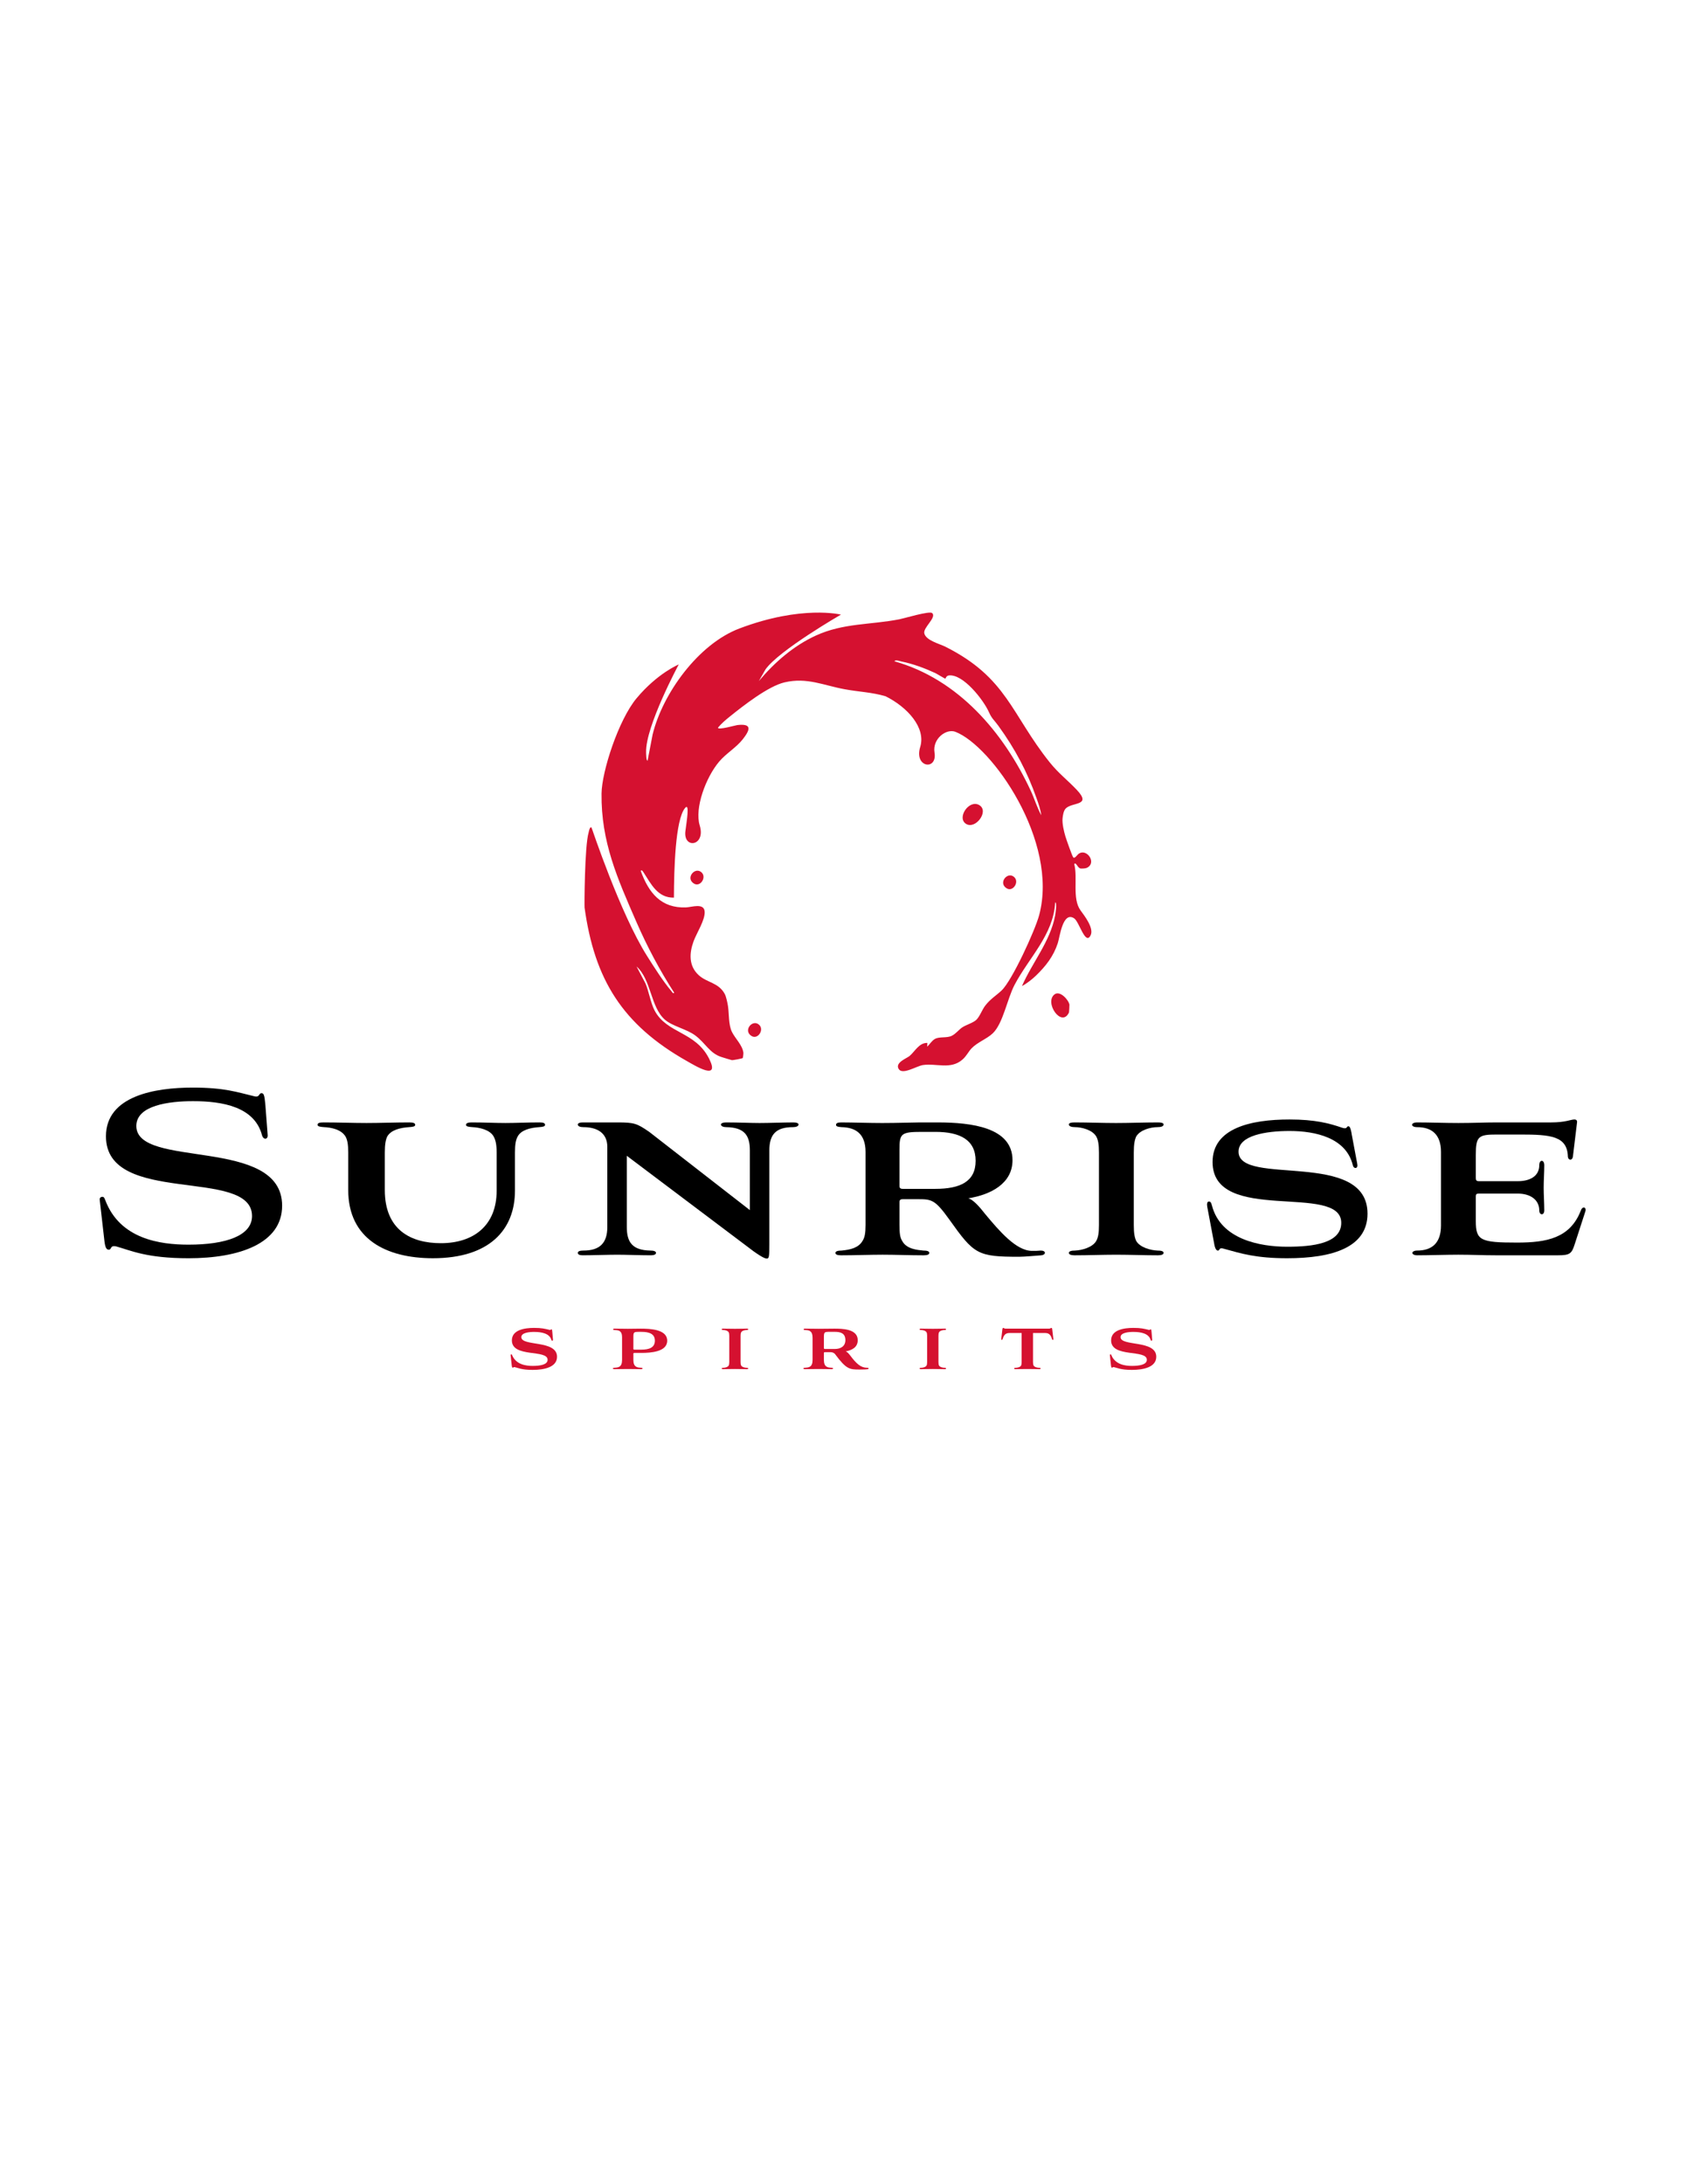 <svg style="fill-rule:evenodd;clip-rule:evenodd;stroke-linejoin:round;stroke-miterlimit:2;" xml:space="preserve" xmlns:xlink="http://www.w3.org/1999/xlink" xmlns="http://www.w3.org/2000/svg" version="1.1" viewBox="0 0 2550 3300" height="100%" width="100%">
    <g transform="matrix(1.408,0,0,1.408,-403.539,-1620.01)">
        <g transform="matrix(1.121,0,0,1.121,-137.309,-766.086)">
            <g transform="matrix(11.593,0,0,11.593,634.494,2868.7)">
                <path style="fill-rule:nonzero;" d="M0,-6.241C0.024,-5.875 -0.341,-5.827 -0.463,-6.217C-1.073,-8.582 -3.73,-9.045 -6.168,-9.045C-8.143,-9.045 -10.849,-8.703 -10.849,-6.997C-10.849,-3.413 1.194,-6.168 1.194,-0.414C1.194,2.706 -2.341,3.925 -6.533,3.925C-9.995,3.925 -11.287,3.291 -12.506,2.95C-13.043,2.828 -12.872,3.218 -13.116,3.218C-13.287,3.218 -13.408,3.121 -13.481,2.535L-13.872,-0.878C-13.896,-1.024 -13.823,-1.146 -13.652,-1.146C-13.506,-1.146 -13.481,-1.024 -13.408,-0.853C-12.189,2.34 -8.898,2.803 -6.533,2.803C-3.413,2.803 -1.292,2.048 -1.292,0.439C-1.292,-3.633 -13.359,-0.341 -13.359,-6.143C-13.359,-9.483 -9.313,-10.166 -6.192,-10.166C-3.535,-10.166 -2.487,-9.776 -1.146,-9.459C-0.634,-9.313 -0.756,-9.703 -0.512,-9.703C-0.341,-9.703 -0.268,-9.605 -0.195,-8.801L0,-6.241Z"></path>
            </g>
            <g transform="matrix(11.593,0,0,11.593,853.798,2885.36)">
                <path style="fill-rule:nonzero;" d="M0,-6.24C0,-6.923 -0.098,-7.289 -0.244,-7.556C-0.561,-8.142 -1.463,-8.312 -1.999,-8.337C-2.316,-8.361 -2.535,-8.385 -2.535,-8.532C-2.535,-8.678 -2.316,-8.727 -2.072,-8.727C-1.049,-8.727 -0.122,-8.678 0.731,-8.678C1.609,-8.678 2.487,-8.727 3.535,-8.727C3.828,-8.727 3.998,-8.678 3.998,-8.532C3.998,-8.385 3.803,-8.361 3.51,-8.337C2.803,-8.288 2.024,-8.117 1.731,-7.556C1.585,-7.289 1.511,-6.923 1.511,-6.24L1.511,-3.095C1.511,0.147 -0.609,2.487 -5.266,2.487C-9.118,2.487 -12.262,0.903 -12.262,-3.144L-12.262,-6.24C-12.262,-6.923 -12.336,-7.289 -12.482,-7.556C-12.847,-8.166 -13.701,-8.312 -14.261,-8.337C-14.554,-8.361 -14.798,-8.385 -14.798,-8.532C-14.798,-8.678 -14.627,-8.727 -14.31,-8.727C-13.091,-8.727 -11.872,-8.678 -10.751,-8.678C-9.605,-8.678 -8.386,-8.727 -7.216,-8.727C-6.923,-8.727 -6.729,-8.678 -6.729,-8.532C-6.729,-8.385 -6.923,-8.361 -7.24,-8.337C-7.947,-8.288 -8.727,-8.117 -9.044,-7.556C-9.166,-7.289 -9.24,-6.923 -9.24,-6.24L-9.24,-3.144C-9.24,0.147 -7.094,1.244 -4.608,1.244C-1.926,1.244 0,-0.194 0,-3.095L0,-6.24Z"></path>
            </g>
            <g transform="matrix(11.593,0,0,11.593,978.423,2882.55)">
                <path style="fill-rule:nonzero;" d="M0,-5.729L0,0.146C0,1.389 0.439,2.072 1.951,2.096C2.194,2.096 2.413,2.145 2.413,2.291C2.413,2.413 2.243,2.486 1.999,2.486C1.097,2.486 -0.048,2.438 -0.78,2.438C-1.56,2.438 -2.852,2.486 -3.657,2.486C-3.9,2.486 -4.047,2.413 -4.047,2.291C-4.047,2.145 -3.852,2.096 -3.583,2.096C-2.243,2.096 -1.609,1.487 -1.609,0.146L-1.609,-6.46C-1.609,-7.606 -2.438,-8.094 -3.583,-8.094C-3.852,-8.094 -4.047,-8.167 -4.047,-8.313C-4.047,-8.41 -3.9,-8.484 -3.657,-8.484L-0.78,-8.484C0.609,-8.484 0.829,-8.41 1.853,-7.704L10.166,-1.244L10.166,-6.168C10.166,-7.411 9.727,-8.07 8.216,-8.094C7.996,-8.094 7.777,-8.167 7.777,-8.313C7.777,-8.41 7.947,-8.484 8.191,-8.484C9.24,-8.484 10.239,-8.435 10.97,-8.435C11.751,-8.435 12.994,-8.484 13.774,-8.484C14.042,-8.484 14.188,-8.41 14.188,-8.313C14.188,-8.167 13.969,-8.094 13.725,-8.094C12.336,-8.094 11.775,-7.509 11.775,-6.168L11.775,1.585C11.775,2.56 11.751,2.755 11.58,2.755C11.483,2.755 11.312,2.755 10.458,2.145L0,-5.729Z"></path>
            </g>
            <g transform="matrix(11.593,0,0,11.593,1273.76,2849.2)">
                <path style="fill-rule:nonzero;" d="M0,-0.122C2.048,-0.122 3.34,-0.707 3.34,-2.438C3.34,-4.169 2.048,-4.827 0.024,-4.827L-1.121,-4.827C-2.828,-4.827 -2.95,-4.681 -2.95,-3.364L-2.95,-0.366C-2.95,-0.195 -2.877,-0.122 -2.682,-0.122L0,-0.122ZM-5.753,-3.169C-5.753,-4.705 -6.607,-5.193 -7.728,-5.217C-8.021,-5.241 -8.191,-5.266 -8.191,-5.412C-8.191,-5.534 -8.069,-5.607 -7.777,-5.607C-6.802,-5.607 -5.461,-5.558 -4.388,-5.558C-3.072,-5.558 -1.804,-5.607 -1.268,-5.607L0.195,-5.607C3.023,-5.607 6.387,-5.193 6.387,-2.487C6.387,-0.56 4.583,0.366 2.731,0.658C3.121,0.756 3.632,1.316 4.144,1.975C5.266,3.316 6.68,4.998 7.996,4.998C8.289,4.998 8.508,4.998 8.727,4.973C9.166,4.973 9.166,5.314 8.776,5.364C8.435,5.388 7.338,5.485 6.948,5.485C3.486,5.485 3.218,5.29 1.17,2.414C0,0.78 -0.293,0.731 -1.389,0.731L-2.682,0.731C-2.852,0.731 -2.95,0.78 -2.95,0.975L-2.95,2.852C-2.95,3.559 -2.901,3.901 -2.731,4.169C-2.365,4.876 -1.414,4.924 -0.975,4.973C-0.683,4.973 -0.488,5.022 -0.488,5.168C-0.488,5.29 -0.634,5.364 -0.951,5.364C-2.121,5.364 -3.267,5.314 -4.339,5.314C-5.412,5.314 -6.582,5.364 -7.777,5.364C-8.045,5.364 -8.24,5.314 -8.24,5.168C-8.24,5.022 -8.021,4.973 -7.728,4.973C-6.997,4.9 -6.339,4.754 -5.997,4.169C-5.827,3.901 -5.753,3.559 -5.753,2.852L-5.753,-3.169Z"></path>
            </g>
            <g transform="matrix(11.593,0,0,11.593,1430.6,2882.55)">
                <path style="fill-rule:nonzero;" d="M0,-5.997C0,-6.68 -0.073,-7.046 -0.219,-7.313C-0.536,-7.874 -1.438,-8.094 -1.975,-8.094C-2.267,-8.094 -2.486,-8.167 -2.486,-8.313C-2.486,-8.435 -2.316,-8.484 -2.023,-8.484C-0.829,-8.484 0.268,-8.435 1.414,-8.435C2.535,-8.435 3.706,-8.484 4.876,-8.484C5.168,-8.484 5.339,-8.435 5.339,-8.313C5.339,-8.167 5.144,-8.094 4.827,-8.094C4.291,-8.094 3.388,-7.874 3.072,-7.313C2.95,-7.046 2.877,-6.68 2.877,-5.997L2.877,0C2.877,0.682 2.95,1.024 3.072,1.292C3.388,1.853 4.291,2.072 4.827,2.096C5.144,2.096 5.339,2.145 5.339,2.292C5.339,2.413 5.168,2.487 4.876,2.487C3.706,2.487 2.584,2.438 1.414,2.438C0.293,2.438 -0.829,2.487 -2.023,2.487C-2.316,2.487 -2.486,2.413 -2.486,2.292C-2.486,2.145 -2.267,2.096 -1.975,2.096C-1.438,2.072 -0.536,1.853 -0.219,1.292C-0.073,1.024 0,0.682 0,0L0,-5.997Z"></path>
            </g>
            <g transform="matrix(11.593,0,0,11.593,1677.89,2872.09)">
                <path style="fill-rule:nonzero;" d="M0,-4.193C0.049,-3.973 0,-3.852 -0.098,-3.827C-0.195,-3.803 -0.317,-3.852 -0.366,-4.071C-0.927,-6.314 -3.438,-6.875 -5.583,-6.875C-7.558,-6.875 -9.8,-6.509 -9.8,-5.168C-9.8,-2.267 0.853,-5.387 0.853,-0.049C0.853,2.73 -2.024,3.632 -5.778,3.632C-8.362,3.632 -9.581,3.243 -10.995,2.853C-11.434,2.706 -11.336,2.975 -11.482,2.999C-11.604,3.023 -11.751,2.877 -11.824,2.365L-12.384,-0.609C-12.433,-0.853 -12.384,-1.024 -12.287,-1.048C-12.116,-1.072 -12.067,-0.975 -11.994,-0.707C-11.263,2.072 -8.045,2.682 -5.778,2.682C-3.681,2.682 -1.316,2.414 -1.316,0.707C-1.316,-2.633 -11.946,0.878 -11.946,-4.315C-11.946,-7.094 -8.825,-7.825 -5.583,-7.825C-3.486,-7.825 -2.292,-7.508 -1.243,-7.143C-0.78,-6.996 -0.902,-7.265 -0.731,-7.265C-0.634,-7.265 -0.536,-7.167 -0.439,-6.533L0,-4.193Z"></path>
            </g>
            <g transform="matrix(11.593,0,0,11.593,1810.43,2781.37)">
                <path style="fill-rule:nonzero;" d="M0,11.214C-1.121,11.214 -1.926,11.165 -3.072,11.165C-4.096,11.165 -5.436,11.214 -6.485,11.214C-6.729,11.214 -6.875,11.116 -6.875,11.019C-6.875,10.921 -6.729,10.824 -6.485,10.824C-5.266,10.824 -4.51,10.215 -4.51,8.752L-4.51,2.681C-4.51,1.243 -5.266,0.634 -6.485,0.634C-6.753,0.634 -6.899,0.536 -6.899,0.439C-6.899,0.341 -6.753,0.244 -6.485,0.244C-5.412,0.244 -4.217,0.292 -3.072,0.292C-1.828,0.292 -0.926,0.244 0.073,0.244L4.583,0.244C5.778,0.244 6.217,0 6.509,0C6.68,0 6.753,0.097 6.729,0.244L6.387,3.071C6.338,3.413 5.997,3.389 5.973,3.071C5.924,1.365 4.559,1.243 2.048,1.243L0.098,1.243C-1.414,1.243 -1.633,1.389 -1.633,2.925L-1.633,4.827C-1.633,5.021 -1.585,5.095 -1.365,5.095L1.828,5.095C2.877,5.095 3.608,4.656 3.608,3.778C3.608,3.291 4.023,3.291 4.023,3.778C4.023,4.388 3.974,4.997 3.974,5.631C3.974,6.241 4.023,6.923 4.023,7.508C4.023,7.947 3.608,7.923 3.608,7.508C3.608,6.631 2.877,6.119 1.828,6.119L-1.365,6.119C-1.585,6.119 -1.633,6.168 -1.633,6.363L-1.633,8.386C-1.633,9.995 -1.243,10.165 1.78,10.165C4.217,10.165 6.168,9.8 7.045,7.508C7.192,7.118 7.533,7.24 7.411,7.606L6.533,10.312C6.29,11.068 6.143,11.214 5.168,11.214L0,11.214Z"></path>
            </g>
            <g transform="matrix(11.593,0,0,11.593,907.718,3009.81)">
                <path style="fill:rgb(213,17,48);fill-rule:nonzero;" d="M0,-1.523C0.006,-1.415 -0.102,-1.403 -0.132,-1.511C-0.288,-2.033 -0.917,-2.165 -1.565,-2.165C-1.955,-2.165 -2.614,-2.105 -2.614,-1.733C-2.614,-0.947 0.336,-1.523 0.336,-0.114C0.336,0.749 -0.72,0.972 -1.679,0.972C-2.62,0.972 -2.933,0.786 -3.16,0.744C-3.292,0.72 -3.25,0.791 -3.311,0.791C-3.352,0.791 -3.388,0.768 -3.406,0.6L-3.496,-0.234C-3.502,-0.282 -3.478,-0.312 -3.436,-0.312C-3.394,-0.312 -3.388,-0.276 -3.37,-0.234C-3.046,0.528 -2.249,0.642 -1.679,0.642C-1.091,0.642 -0.443,0.552 -0.443,0.138C-0.443,-0.75 -3.394,-0.006 -3.394,-1.463C-3.394,-2.338 -2.339,-2.495 -1.565,-2.495C-0.917,-2.495 -0.695,-2.429 -0.281,-2.333C-0.162,-2.303 -0.191,-2.38 -0.132,-2.38C-0.096,-2.38 -0.072,-2.369 -0.054,-2.159L0,-1.523Z"></path>
            </g>
            <g transform="matrix(11.593,0,0,11.593,992.517,3000.29)">
                <path style="fill:rgb(213,17,48);fill-rule:nonzero;" d="M0,0.12C0.63,0.12 1.104,-0.048 1.104,-0.617C1.104,-1.187 0.63,-1.349 -0.006,-1.349L-0.233,-1.349C-0.636,-1.349 -0.672,-1.313 -0.672,-0.923L-0.672,0.042C-0.672,0.102 -0.653,0.12 -0.588,0.12L0,0.12ZM-2.188,-1.493C-2.278,-1.499 -2.351,-1.505 -2.351,-1.553C-2.351,-1.595 -2.291,-1.613 -2.207,-1.613C-1.829,-1.613 -1.505,-1.601 -1.127,-1.601C-0.785,-1.601 -0.372,-1.613 -0.072,-1.613C0.756,-1.613 2.123,-1.547 2.123,-0.617C2.123,0.306 0.756,0.39 -0.006,0.39L-0.588,0.39C-0.659,0.39 -0.672,0.414 -0.672,0.48L-0.672,0.972C-0.672,1.559 -0.359,1.601 -0.072,1.613C0.018,1.62 0.09,1.625 0.09,1.673C0.09,1.715 0.03,1.733 -0.054,1.733C-0.426,1.733 -0.773,1.721 -1.121,1.721C-1.469,1.721 -1.853,1.733 -2.225,1.733C-2.309,1.733 -2.369,1.715 -2.369,1.673C-2.369,1.625 -2.297,1.62 -2.207,1.613C-1.925,1.596 -1.607,1.571 -1.607,0.972L-1.607,-0.917C-1.607,-1.451 -1.901,-1.481 -2.188,-1.493"></path>
            </g>
            <g transform="matrix(11.593,0,0,11.593,1076.56,3013.71)">
                <path style="fill:rgb(213,17,48);fill-rule:nonzero;" d="M0,-2.195C0,-2.333 -0.018,-2.411 -0.048,-2.471C-0.126,-2.609 -0.365,-2.657 -0.497,-2.657C-0.581,-2.657 -0.629,-2.681 -0.629,-2.716C-0.629,-2.747 -0.581,-2.771 -0.51,-2.771C-0.264,-2.771 0.007,-2.758 0.468,-2.758C0.93,-2.758 1.2,-2.771 1.445,-2.771C1.523,-2.771 1.571,-2.747 1.571,-2.716C1.571,-2.681 1.518,-2.657 1.439,-2.657C1.308,-2.657 1.062,-2.609 0.983,-2.471C0.954,-2.411 0.936,-2.333 0.936,-2.195L0.936,-0.006C0.936,0.138 0.954,0.216 0.983,0.276C1.062,0.413 1.308,0.462 1.439,0.462C1.518,0.462 1.571,0.486 1.571,0.521C1.571,0.552 1.523,0.576 1.445,0.576C1.2,0.576 0.93,0.563 0.468,0.563C0.007,0.563 -0.264,0.576 -0.51,0.576C-0.581,0.576 -0.629,0.552 -0.629,0.521C-0.629,0.486 -0.581,0.462 -0.497,0.462C-0.365,0.462 -0.126,0.413 -0.048,0.276C-0.018,0.216 0,0.138 0,-0.006L0,-2.195Z"></path>
            </g>
            <g transform="matrix(11.593,0,0,11.593,1177.69,3001.26)">
                <path style="fill:rgb(213,17,48);fill-rule:nonzero;" d="M0,-0.018C0.479,-0.018 0.869,-0.246 0.869,-0.744C0.869,-1.313 0.479,-1.434 0,-1.434L-0.396,-1.434C-0.882,-1.434 -0.906,-1.427 -0.906,-0.942L-0.906,-0.096C-0.906,-0.042 -0.888,-0.018 -0.822,-0.018L0,-0.018ZM-2.423,-1.577C-2.513,-1.583 -2.585,-1.589 -2.585,-1.637C-2.585,-1.679 -2.525,-1.697 -2.441,-1.697C-2.058,-1.697 -1.752,-1.685 -1.344,-1.685C-0.972,-1.685 -0.618,-1.697 -0.049,-1.697C0.6,-1.697 1.889,-1.685 1.889,-0.744C1.889,-0.162 1.427,0.078 0.899,0.18C1.031,0.234 1.127,0.342 1.259,0.51C1.78,1.205 2.146,1.535 2.668,1.535C2.836,1.535 2.824,1.637 2.687,1.655C2.572,1.667 2.416,1.679 2.051,1.679C1.217,1.679 0.953,1.673 0.012,0.402C-0.114,0.258 -0.271,0.246 -0.378,0.246L-0.822,0.246C-0.894,0.246 -0.906,0.264 -0.906,0.336L-0.906,0.887C-0.906,1.475 -0.594,1.517 -0.307,1.529C-0.217,1.535 -0.145,1.541 -0.145,1.589C-0.145,1.631 -0.204,1.649 -0.288,1.649C-0.66,1.649 -1.008,1.637 -1.355,1.637C-1.703,1.637 -2.087,1.649 -2.459,1.649C-2.543,1.649 -2.604,1.631 -2.604,1.589C-2.604,1.541 -2.531,1.535 -2.441,1.529C-2.159,1.511 -1.842,1.487 -1.842,0.887L-1.842,-0.942C-1.842,-1.529 -2.136,-1.565 -2.423,-1.577"></path>
            </g>
            <g transform="matrix(11.593,0,0,11.593,1266.04,3013.71)">
                <path style="fill:rgb(213,17,48);fill-rule:nonzero;" d="M0,-2.195C0,-2.333 -0.018,-2.411 -0.048,-2.471C-0.126,-2.609 -0.365,-2.657 -0.497,-2.657C-0.581,-2.657 -0.629,-2.681 -0.629,-2.716C-0.629,-2.747 -0.581,-2.771 -0.51,-2.771C-0.264,-2.771 0.007,-2.758 0.468,-2.758C0.93,-2.758 1.2,-2.771 1.445,-2.771C1.523,-2.771 1.571,-2.747 1.571,-2.716C1.571,-2.681 1.518,-2.657 1.439,-2.657C1.308,-2.657 1.062,-2.609 0.983,-2.471C0.954,-2.411 0.936,-2.333 0.936,-2.195L0.936,-0.006C0.936,0.138 0.954,0.216 0.983,0.276C1.062,0.413 1.308,0.462 1.439,0.462C1.518,0.462 1.571,0.486 1.571,0.521C1.571,0.552 1.523,0.576 1.445,0.576C1.2,0.576 0.93,0.563 0.468,0.563C0.007,0.563 -0.264,0.576 -0.51,0.576C-0.581,0.576 -0.629,0.552 -0.629,0.521C-0.629,0.486 -0.581,0.462 -0.497,0.462C-0.365,0.462 -0.126,0.413 -0.048,0.276C-0.018,0.216 0,0.138 0,-0.006L0,-2.195Z"></path>
            </g>
            <g transform="matrix(11.593,0,0,11.593,1356.53,3015.51)">
                <path style="fill:rgb(213,17,48);fill-rule:nonzero;" d="M0,-2.566L-1.001,-2.566C-1.301,-2.566 -1.457,-2.434 -1.565,-2.08C-1.583,-2.026 -1.613,-1.996 -1.637,-1.996C-1.661,-1.996 -1.691,-2.02 -1.679,-2.098L-1.589,-2.872C-1.577,-2.956 -1.553,-2.986 -1.518,-2.986C-1.476,-2.986 -1.415,-2.926 -1.337,-2.926L2.278,-2.926C2.356,-2.926 2.417,-2.986 2.459,-2.986C2.495,-2.986 2.519,-2.956 2.53,-2.872L2.62,-2.098C2.627,-2.068 2.633,-1.996 2.578,-1.996C2.555,-1.996 2.524,-2.02 2.507,-2.08C2.398,-2.434 2.243,-2.566 1.943,-2.566L0.941,-2.566L0.941,-0.161C0.941,-0.018 0.96,0.06 0.989,0.121C1.067,0.258 1.313,0.307 1.445,0.307C1.529,0.307 1.577,0.33 1.577,0.366C1.577,0.396 1.529,0.42 1.451,0.42C1.205,0.42 0.936,0.408 0.474,0.408C0.012,0.408 -0.252,0.42 -0.498,0.42C-0.575,0.42 -0.624,0.396 -0.624,0.366C-0.624,0.33 -0.575,0.307 -0.492,0.307C-0.359,0.307 -0.12,0.258 -0.042,0.121C-0.012,0.049 0,-0.029 0,-0.161L0,-2.566Z"></path>
            </g>
            <g transform="matrix(11.593,0,0,11.593,1481.59,3009.81)">
                <path style="fill:rgb(213,17,48);fill-rule:nonzero;" d="M0,-1.523C0.006,-1.415 -0.102,-1.403 -0.132,-1.511C-0.288,-2.033 -0.917,-2.165 -1.565,-2.165C-1.955,-2.165 -2.614,-2.105 -2.614,-1.733C-2.614,-0.947 0.336,-1.523 0.336,-0.114C0.336,0.749 -0.72,0.972 -1.679,0.972C-2.62,0.972 -2.933,0.786 -3.16,0.744C-3.292,0.72 -3.25,0.791 -3.311,0.791C-3.352,0.791 -3.388,0.768 -3.406,0.6L-3.496,-0.234C-3.502,-0.282 -3.478,-0.312 -3.436,-0.312C-3.394,-0.312 -3.388,-0.276 -3.37,-0.234C-3.046,0.528 -2.249,0.642 -1.679,0.642C-1.091,0.642 -0.443,0.552 -0.443,0.138C-0.443,-0.75 -3.394,-0.006 -3.394,-1.463C-3.394,-2.338 -2.339,-2.495 -1.565,-2.495C-0.917,-2.495 -0.695,-2.429 -0.281,-2.333C-0.162,-2.303 -0.191,-2.38 -0.132,-2.38C-0.096,-2.38 -0.072,-2.369 -0.054,-2.159L0,-1.523Z"></path>
            </g>
        </g>
        <g transform="matrix(0.412,0.373,-0.373,0.412,1031.38,2264.82)">
            <path style="fill:rgb(213,17,48);" d="M-310.992,-318.371C-309.548,-288.72 -247.398,-216.512 -210.784,-175.731C-233.821,-154.092 -261.337,-165.795 -286.964,-172.497C-288.805,-172.979 -293.53,-174.39 -293.061,-171.076C-253.225,-149.919 -215.199,-143.66 -180.709,-177.57C-172.939,-185.208 -161.287,-207.281 -148.911,-195.841C-137.12,-184.943 -132.375,-154.252 -126.074,-138.745C-116.832,-116.003 -101.145,-96.981 -74.739,-96.917C-52.87,-96.865 -36.959,-112.153 -13.172,-103.798C-7.817,-101.917 2.63,-94.329 7.25,-90.539C19.329,-80.632 31.802,-64.488 46.516,-58.69C59.476,-53.583 78.569,-53.426 89.66,-43.827C90.837,-42.808 95.638,-36.183 95.636,-35.37C95.633,-34.157 84.493,-19.386 82.67,-18.217C81.311,-17.346 67.526,-10.992 64.132,-9.41C42.067,0.872 23.01,-8.624 -1.839,-6.138C-22.779,-4.042 -46.18,10.346 -65.709,10.627C-102.585,11.157 -137.018,-29.113 -175.166,-28.803L-140.224,-16.051C-125.122,-9.002 -107.296,5.334 -92.236,10.821C-44.52,28.204 -7.194,-12.148 48.039,9.03C94.339,26.783 37.961,37.212 19.476,41.377C-120.215,72.853 -218.687,44.187 -325.827,-45.664C-328.311,-47.747 -405.426,-133.669 -417.245,-158.231C-417.692,-159.159 -424.442,-169.495 -419.398,-169.145C-418.867,-169.108 -267.91,-83.682 -173.707,-57.426C-149.457,-50.667 -117.856,-41.901 -93.253,-38.679C-91.218,-38.412 -86.807,-36.604 -87.228,-40.03C-136.985,-53.327 -185.685,-70.998 -232.584,-92.121C-316.92,-130.105 -387.623,-161.194 -449.318,-230.904C-477.566,-262.822 -520.422,-358.276 -522.628,-412.675C-525.184,-475.714 -506.038,-515.772 -506.038,-515.772C-506.038,-515.772 -473.534,-383.969 -439.098,-347.854C-437.358,-346.029 -428.039,-335.641 -425.958,-337.62L-452.469,-381.269C-491.473,-452.734 -504.485,-570.316 -465.851,-645.795C-407.011,-760.754 -338.405,-797.34 -338.405,-797.34C-338.405,-797.34 -380.817,-665.819 -375.391,-621.163L-369.824,-595.879C-371.506,-643.363 -365.904,-691.208 -347.081,-735.026C-323.982,-788.798 -282.487,-821.082 -248.503,-866.635C-242.499,-874.683 -216.637,-917.782 -209.794,-917.826C-197.206,-917.907 -204.255,-885.2 -194.677,-878.605C-183.029,-870.585 -159.571,-883.419 -147.097,-886.874C-18.646,-922.455 34.446,-875.569 151.981,-856.589C179.103,-852.209 200.381,-854.341 226.317,-852.325C270.541,-848.889 234.095,-828.451 234.781,-810.312C234.993,-804.703 239.632,-797.621 242.931,-793.143C248.825,-785.144 261.689,-776.26 270.378,-770.999C275.539,-767.875 304.992,-751.86 308.571,-751.167C313.387,-750.234 310.845,-759.933 312.238,-764.4C317.674,-781.84 350.436,-773.535 341.827,-753.573C340.764,-751.11 335.02,-744.815 332.512,-744.064C326.878,-742.375 318.87,-748.313 318.898,-742.8C341.683,-728.309 360.502,-690.329 388.022,-684.656C401.578,-681.862 430.567,-676.668 434.719,-662.072C440.984,-640.046 400.814,-666.823 389.184,-664.997C363.135,-660.905 392.782,-619.696 397.835,-608.383C408.776,-583.884 410.505,-559.915 408.692,-533.2C408.031,-523.47 405.683,-509.611 402.156,-500.436C386.348,-547.702 384.885,-600.47 358.549,-643.954C356.978,-646.548 344.308,-665.982 341.344,-663.223C381.06,-614.428 375.212,-549.862 390.141,-492.144C397.689,-462.962 423.634,-422.31 421.608,-394.936C420.447,-379.258 411.087,-362.015 410.721,-345.735C410.523,-336.9 413.453,-328.526 412.258,-318.161C408.777,-287.981 379.342,-279.157 362.815,-259.058C354.968,-249.515 346.731,-218.097 333.315,-221.835C319.08,-225.801 330.831,-247.353 331.822,-254.496C333.741,-268.326 328.089,-285.789 340.409,-296.402L345.067,-290.834C345.559,-297.589 343.976,-304.87 345.94,-311.493C348.773,-321.046 362.157,-328.149 366.08,-338.139C369.443,-346.701 368.242,-355.752 370.233,-363.929C372.189,-371.967 379.982,-384.4 380.59,-392.944C381.235,-402 375.752,-414.888 374.963,-424.566C373.604,-441.244 377.541,-452.698 378.738,-467.704C380.954,-495.483 348.918,-596.933 334.95,-624.166C267.465,-755.742 47.803,-805.102 -22.57,-778.028C-40.256,-771.224 -46.673,-738.047 -25.616,-721.26C2.321,-698.988 -35.488,-672.707 -53.376,-710.77C-69.842,-745.804 -123.158,-751.185 -168.653,-738.386C-194.466,-725.817 -210.997,-711.115 -236.33,-695.39C-271.456,-673.586 -305.881,-663.987 -331.231,-627.475C-349.87,-600.629 -360.242,-540 -365.559,-506.473C-367.145,-496.47 -368.437,-486.283 -367.924,-476.107C-364.49,-472.201 -345.981,-502.288 -343.549,-505.049C-325.032,-526.066 -319.125,-516.037 -317.434,-491.976C-315.969,-471.132 -322.937,-450.203 -322.27,-429.24C-320.99,-389.013 -297.207,-330.333 -267.448,-312.554C-231.343,-290.986 -260.236,-256.637 -280.634,-285.969C-291.803,-302.028 -311.712,-333.154 -310.992,-318.371ZM0,-849.602C-23.091,-859.928 -86.487,-871.233 -104.988,-850.283C-108.551,-846.248 -105.435,-841.547 -105.913,-841.058C-106.703,-840.247 -124.031,-837.136 -127.948,-835.909C-148.992,-829.32 -171.809,-820.212 -190.713,-808.854C-194.04,-806.856 -201.959,-804.259 -201.364,-799.866C-86.637,-856.992 47.107,-839.699 161.623,-791.374C177.415,-784.71 192.267,-775.594 208.47,-769.933C200.479,-776.907 189.784,-782.661 180.44,-787.733C131.824,-814.122 85.263,-830.877 31.071,-842.352C17.986,-845.123 12.621,-843.958 0,-849.602ZM494.222,-535.397C494.834,-534.937 503.563,-524.169 503.784,-523.436C513.438,-491.424 454.795,-505.591 459.635,-530.805C462.104,-543.668 486.564,-541.153 494.222,-535.397ZM106.922,-704.128C129.111,-708.185 133.041,-663.545 111.816,-660.03C90.234,-656.456 84.179,-699.969 106.922,-704.128ZM247.288,-646.107C263.485,-649 268.304,-623.498 253.87,-620.535C234.923,-616.645 232.777,-643.515 247.288,-646.107ZM-206.58,-247.488C-190.383,-250.381 -185.564,-224.879 -199.998,-221.916C-218.945,-218.026 -221.091,-244.896 -206.58,-247.488ZM73.405,-103.983C89.602,-106.876 94.421,-81.374 79.987,-78.411C61.04,-74.521 58.894,-101.391 73.405,-103.983Z"></path>
        </g>
    </g>
</svg>

